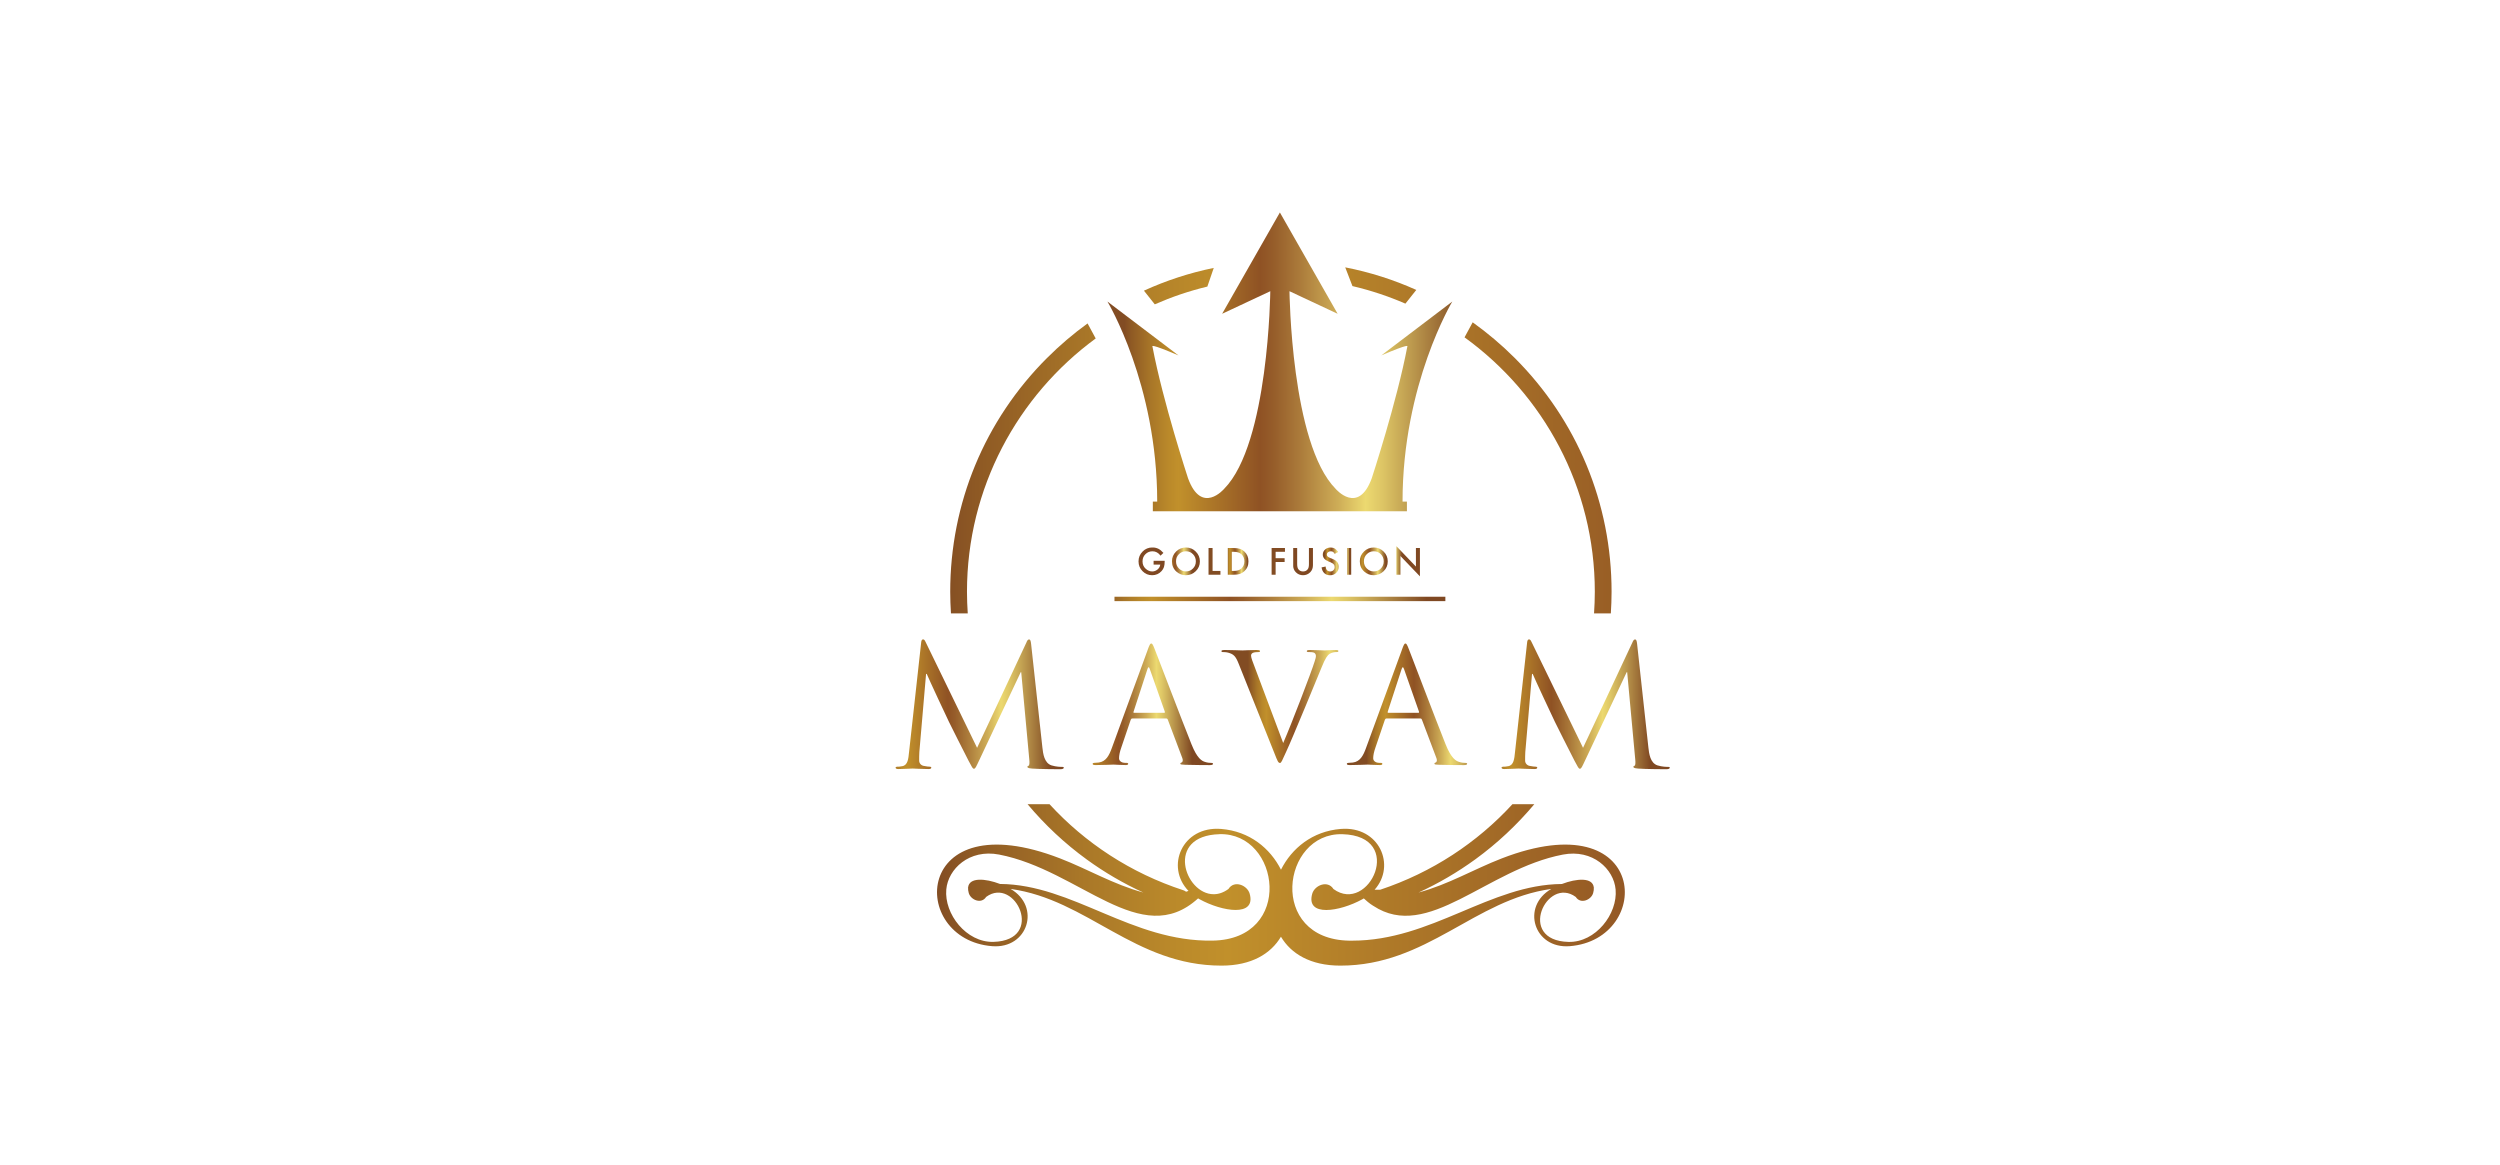 <?xml version="1.0" encoding="UTF-8"?><svg id="_レイヤー_1" xmlns="http://www.w3.org/2000/svg" xmlns:xlink="http://www.w3.org/1999/xlink" viewBox="0 0 680 317"><defs><style>.cls-1{fill:none;}.cls-2{fill:url(#linear-gradient);}.cls-3{clip-path:url(#clippath);}.cls-4{clip-path:url(#clippath-1);}.cls-5{clip-path:url(#clippath-4);}.cls-6{clip-path:url(#clippath-3);}.cls-7{clip-path:url(#clippath-2);}.cls-8{clip-path:url(#clippath-7);}.cls-9{clip-path:url(#clippath-8);}.cls-10{clip-path:url(#clippath-6);}.cls-11{clip-path:url(#clippath-5);}.cls-12{clip-path:url(#clippath-9);}.cls-13{clip-path:url(#clippath-20);}.cls-14{clip-path:url(#clippath-21);}.cls-15{clip-path:url(#clippath-14);}.cls-16{clip-path:url(#clippath-13);}.cls-17{clip-path:url(#clippath-12);}.cls-18{clip-path:url(#clippath-10);}.cls-19{clip-path:url(#clippath-15);}.cls-20{clip-path:url(#clippath-17);}.cls-21{clip-path:url(#clippath-16);}.cls-22{clip-path:url(#clippath-19);}.cls-23{clip-path:url(#clippath-11);}.cls-24{clip-path:url(#clippath-18);}.cls-25{fill:url(#linear-gradient-8);}.cls-26{fill:url(#linear-gradient-9);}.cls-27{fill:url(#linear-gradient-3);}.cls-28{fill:url(#linear-gradient-4);}.cls-29{fill:url(#linear-gradient-2);}.cls-30{fill:url(#linear-gradient-6);}.cls-31{fill:url(#linear-gradient-7);}.cls-32{fill:url(#linear-gradient-5);}.cls-33{fill:url(#linear-gradient-14);}.cls-34{fill:url(#linear-gradient-18);}.cls-35{fill:url(#linear-gradient-22);}.cls-36{fill:url(#linear-gradient-20);}.cls-37{fill:url(#linear-gradient-21);}.cls-38{fill:url(#linear-gradient-15);}.cls-39{fill:url(#linear-gradient-19);}.cls-40{fill:url(#linear-gradient-16);}.cls-41{fill:url(#linear-gradient-17);}.cls-42{fill:url(#linear-gradient-13);}.cls-43{fill:url(#linear-gradient-12);}.cls-44{fill:url(#linear-gradient-10);}.cls-45{fill:url(#linear-gradient-11);}</style><clipPath id="clippath"><path class="cls-1" d="M279.24,174.64l-13.47,28.77-14.02-28.81c-.23-.5-.41-.69-.69-.69s-.46,.32-.5,.82l-3.3,29.87c-.18,1.74-.32,3.53-1.83,3.8-.69,.14-1.01,.14-1.37,.14-.23,0-.46,.09-.46,.23,0,.32,.32,.41,.78,.41,1.23,0,3.43-.14,3.85-.14,.36,0,2.56,.14,4.26,.14,.55,0,.82-.09,.82-.41,0-.14-.18-.23-.37-.23-.27,0-.96-.05-1.74-.23-.69-.14-1.19-.73-1.19-1.42,0-.78,0-1.6,.05-2.33l1.83-21.26h.18c.5,1.24,5.63,12.23,6.05,13.05,.23,.46,4.17,8.38,5.36,10.63,.87,1.65,1.1,2.11,1.42,2.11,.41,0,.55-.41,1.51-2.43l11.22-23.82h.14l2.2,23.78c.09,.82,.04,1.6-.19,1.65-.23,.05-.32,.14-.32,.32,0,.23,.23,.37,1.28,.46,1.69,.14,6.64,.18,7.65,.18,.55,0,.96-.14,.96-.41,0-.18-.14-.23-.37-.23-.46,0-1.65,0-2.98-.41-1.97-.64-2.29-3.2-2.47-4.85l-3.07-28.17c-.09-.87-.23-1.24-.55-1.24s-.5,.32-.69,.73"/></clipPath><linearGradient id="linear-gradient" x1="-1770.48" y1="146.8" x2="-1770.19" y2="146.8" gradientTransform="translate(284454.58 23756.92) scale(160.53 -160.53)" gradientUnits="userSpaceOnUse"><stop offset="0" stop-color="#824c23"/><stop offset=".02" stop-color="#8e5924"/><stop offset=".08" stop-color="#a97728"/><stop offset=".13" stop-color="#ba892a"/><stop offset=".16" stop-color="#c1902b"/><stop offset=".4" stop-color="#8f5224"/><stop offset=".44" stop-color="#965d2a"/><stop offset=".52" stop-color="#ac7c3b"/><stop offset=".63" stop-color="#cead57"/><stop offset=".71" stop-color="#ecd970"/><stop offset=".76" stop-color="#ddc565"/><stop offset=".86" stop-color="#b7924a"/><stop offset="1" stop-color="#7f4822"/></linearGradient><clipPath id="clippath-1"><path class="cls-1" d="M444.06,174.64l-13.47,28.77-14.02-28.81c-.23-.5-.41-.69-.69-.69s-.46,.32-.5,.82l-3.3,29.87c-.18,1.74-.32,3.53-1.83,3.8-.69,.14-1.01,.14-1.37,.14-.23,0-.46,.09-.46,.23,0,.32,.32,.41,.78,.41,1.23,0,3.43-.14,3.85-.14,.36,0,2.56,.14,4.26,.14,.55,0,.82-.09,.82-.41,0-.14-.18-.23-.37-.23-.27,0-.96-.05-1.74-.23-.69-.14-1.19-.73-1.19-1.42,0-.78,0-1.6,.05-2.33l1.83-21.26h.18c.5,1.24,5.63,12.23,6.05,13.05,.23,.46,4.17,8.38,5.36,10.63,.87,1.65,1.1,2.11,1.42,2.11,.41,0,.55-.41,1.51-2.43l11.22-23.82h.14l2.2,23.78c.09,.82,.04,1.6-.18,1.65-.23,.05-.32,.14-.32,.32,0,.23,.23,.37,1.28,.46,1.69,.14,6.64,.18,7.65,.18,.55,0,.96-.14,.96-.41,0-.18-.14-.23-.37-.23-.46,0-1.65,0-2.98-.41-1.97-.64-2.29-3.2-2.47-4.85l-3.07-28.17c-.09-.87-.23-1.24-.55-1.24s-.5,.32-.69,.73"/></clipPath><linearGradient id="linear-gradient-2" x1="-1773.05" y1="146.8" x2="-1772.77" y2="146.8" gradientTransform="translate(285031.89 23757.03) scale(160.53 -160.53)" xlink:href="#linear-gradient"/><clipPath id="clippath-2"><path class="cls-1" d="M308.33,193.58l3.78-11.6c.21-.64,.43-.64,.64,0l4.08,11.6c.04,.17,.04,.3-.17,.3h-8.2c-.13,0-.21-.09-.13-.3m3.87-16.88l-9.75,26.67c-.77,2.15-1.63,3.78-3.61,4.04-.34,.04-.94,.09-1.25,.09-.22,0-.39,.09-.39,.26,0,.26,.26,.34,.82,.34,2.02,0,4.38-.13,4.86-.13s2.32,.13,3.35,.13c.39,0,.64-.09,.64-.34,0-.17-.13-.26-.43-.26h-.43c-.73,0-1.63-.39-1.63-1.25,0-.77,.21-1.8,.6-2.88l2.58-7.6c.08-.21,.21-.34,.43-.34h9.24c.21,0,.3,.09,.39,.26l3.99,10.57c.26,.69,0,1.07-.26,1.16-.17,.04-.3,.13-.3,.3,0,.26,.47,.26,1.29,.3,2.96,.09,6.1,.09,6.74,.09,.47,0,.86-.09,.86-.34,0-.21-.17-.26-.43-.26-.43,0-1.07-.04-1.72-.26-.9-.26-2.15-.94-3.69-4.77-2.62-6.53-9.36-24.27-10.01-25.9-.52-1.33-.69-1.55-.95-1.55s-.43,.26-.95,1.67"/></clipPath><linearGradient id="linear-gradient-3" x1="-1767.19" y1="145.92" x2="-1766.9" y2="145.92" gradientTransform="translate(203200.44 16945.67) scale(114.82 -114.82)" xlink:href="#linear-gradient"/><clipPath id="clippath-3"><path class="cls-1" d="M360.24,176.92c-.48,0-2.31-.12-3.91-.12-.64,0-.88,.08-.88,.32,0,.2,.2,.24,.44,.24,.44,0,1.04,0,1.52,.16,.4,.2,.52,.6,.52,.92,0,.36-.16,.92-.36,1.52-.88,2.87-6.22,16.8-8.54,22.14l-7.66-20.43c-.6-1.55-1.08-2.79-1.08-3.31,0-.28,.08-.6,.52-.8,.36-.16,1.08-.2,1.52-.2,.28,0,.4-.08,.4-.28s-.36-.28-1.08-.28c-1.52,0-3.31,.12-3.71,.12-.48,0-2.75-.12-4.67-.12-.64,0-1.04,.04-1.04,.28,0,.16,.08,.28,.32,.28s.92,0,1.52,.16c1.4,.4,2,.84,2.87,3.07l9.77,24.46c.76,1.92,.96,2.47,1.44,2.47,.4,0,.56-.64,1.68-3.03,.92-1.95,2.71-6.26,5.15-12.09,2.03-4.91,4.03-9.7,4.47-10.81,1.08-2.71,1.68-3.39,2.2-3.75,.76-.48,1.63-.48,1.91-.48,.32,0,.48-.08,.48-.28s-.24-.28-.68-.28c-1.16,0-2.87,.12-3.11,.12"/></clipPath><linearGradient id="linear-gradient-4" x1="-1767.55" y1="145.84" x2="-1767.27" y2="145.84" gradientTransform="translate(197491.42 16459.68) scale(111.54 -111.54)" xlink:href="#linear-gradient"/><clipPath id="clippath-4"><path class="cls-1" d="M377.46,193.58l3.78-11.6c.22-.64,.43-.64,.65,0l4.08,11.6c.04,.17,.04,.3-.17,.3h-8.2c-.13,0-.22-.09-.13-.3m3.87-16.88l-9.75,26.67c-.77,2.15-1.63,3.78-3.61,4.04-.34,.04-.94,.09-1.25,.09-.21,0-.39,.09-.39,.26,0,.26,.26,.34,.82,.34,2.02,0,4.38-.13,4.85-.13s2.32,.13,3.35,.13c.39,0,.64-.09,.64-.34,0-.17-.13-.26-.43-.26h-.43c-.73,0-1.63-.39-1.63-1.25,0-.77,.22-1.8,.6-2.88l2.58-7.6c.09-.21,.22-.34,.43-.34h9.23c.22,0,.3,.09,.39,.26l3.99,10.57c.26,.69,0,1.07-.26,1.16-.17,.04-.3,.13-.3,.3,0,.26,.47,.26,1.29,.3,2.96,.09,6.1,.09,6.74,.09,.47,0,.86-.09,.86-.34,0-.21-.17-.26-.43-.26-.43,0-1.07-.04-1.72-.26-.9-.26-2.15-.94-3.69-4.77-2.62-6.53-9.36-24.27-10.01-25.9-.51-1.33-.69-1.55-.94-1.55s-.43,.26-.94,1.67"/></clipPath><linearGradient id="linear-gradient-5" x1="-1768.7" y1="145.92" x2="-1768.42" y2="145.92" gradientTransform="translate(203436.99 16945.12) scale(114.81 -114.81)" xlink:href="#linear-gradient"/><clipPath id="clippath-5"><path class="cls-1" d="M310.79,150.02c-.74,.73-1.11,1.63-1.11,2.68s.36,1.92,1.09,2.66c.73,.74,1.6,1.1,2.61,1.1s1.9-.38,2.58-1.14c.3-.34,.51-.7,.64-1.09,.13-.42,.19-.9,.19-1.45v-.24h-3.01v1.03h1.81c-.05,.51-.29,.95-.72,1.32-.43,.36-.92,.55-1.46,.55-.63,0-1.22-.24-1.77-.73-.58-.52-.87-1.19-.87-2s.26-1.44,.78-1.96c.52-.53,1.17-.8,1.94-.8,.86,0,1.59,.4,2.18,1.19l.78-.75c-.46-.52-.92-.9-1.39-1.13-.49-.23-1.02-.35-1.59-.35-1.06,0-1.96,.37-2.69,1.11"/></clipPath><linearGradient id="linear-gradient-6" x1="-1716.16" y1="130.93" x2="-1715.88" y2="130.93" gradientTransform="translate(43103.04 3417.41) scale(24.94 -24.94)" xlink:href="#linear-gradient"/><clipPath id="clippath-6"><path class="cls-1" d="M320.69,154.65c-.54-.52-.81-1.18-.81-1.98s.26-1.41,.78-1.93c.52-.53,1.16-.79,1.92-.79s1.4,.26,1.91,.79c.52,.52,.78,1.17,.78,1.95s-.26,1.42-.79,1.95c-.52,.53-1.17,.79-1.93,.79-.7,0-1.32-.26-1.86-.78m-.79-4.63c-.75,.73-1.13,1.61-1.13,2.64,0,1.17,.41,2.11,1.23,2.83,.75,.65,1.59,.97,2.53,.97,1.06,0,1.97-.36,2.72-1.1,.75-.73,1.12-1.62,1.12-2.66s-.37-1.93-1.12-2.67c-.74-.74-1.63-1.11-2.67-1.11s-1.95,.37-2.69,1.1"/></clipPath><linearGradient id="linear-gradient-7" x1="-1721.28" y1="132.1" x2="-1720.99" y2="132.1" gradientTransform="translate(46223.31 3675.77) scale(26.67 -26.67)" xlink:href="#linear-gradient"/><clipPath id="clippath-7"><polygon class="cls-1" points="328.72 149.06 328.72 156.33 331.96 156.33 331.96 155.3 329.82 155.3 329.82 149.06 328.72 149.06"/></clipPath><linearGradient id="linear-gradient-8" x1="-1642.03" y1="109.27" x2="-1641.74" y2="109.27" gradientTransform="translate(18973.11 1393.37) scale(11.35 -11.35)" xlink:href="#linear-gradient"/><clipPath id="clippath-8"><path class="cls-1" d="M335.06,150.09h.49c.94,0,1.64,.22,2.12,.66,.53,.5,.8,1.14,.8,1.94s-.27,1.43-.81,1.93c-.26,.24-.56,.41-.89,.52-.33,.1-.74,.16-1.23,.16h-.49v-5.21Zm-1.1-1.03v7.27h1.51c.74,0,1.31-.07,1.71-.2,.43-.14,.84-.38,1.23-.72,.78-.69,1.17-1.6,1.17-2.71s-.38-2.01-1.13-2.7c-.37-.34-.78-.58-1.24-.72-.42-.14-1-.22-1.73-.22h-1.53Z"/></clipPath><linearGradient id="linear-gradient-9" x1="-1701.99" y1="126.13" x2="-1701.7" y2="126.13" gradientTransform="translate(33914.13 2641.22) scale(19.73 -19.73)" xlink:href="#linear-gradient"/><clipPath id="clippath-9"><polygon class="cls-1" points="345.88 149.06 345.88 156.33 346.97 156.33 346.97 152.87 349.42 152.87 349.42 151.83 346.97 151.83 346.97 150.09 349.51 150.09 349.51 149.06 345.88 149.06"/></clipPath><linearGradient id="linear-gradient-10" x1="-1660.63" y1="113.58" x2="-1660.34" y2="113.58" gradientTransform="translate(21506.74 1600.07) scale(12.74 -12.74)" xlink:href="#linear-gradient"/><clipPath id="clippath-10"><path class="cls-1" d="M356.03,149.06v4.38c0,.63-.1,1.09-.31,1.37-.3,.42-.73,.63-1.29,.63s-.98-.21-1.29-.63c-.2-.29-.31-.75-.31-1.37v-4.38h-1.1v4.68c0,.77,.24,1.4,.72,1.89,.53,.55,1.19,.83,1.97,.83s1.44-.28,1.98-.83c.48-.5,.72-1.13,.72-1.89v-4.68h-1.1Z"/></clipPath><linearGradient id="linear-gradient-11" x1="-1700.77" y1="125.13" x2="-1700.49" y2="125.13" gradientTransform="translate(32473.71 2516.12) scale(18.89 -18.89)" xlink:href="#linear-gradient"/><clipPath id="clippath-11"><path class="cls-1" d="M360.43,149.47c-.42,.37-.63,.82-.63,1.37,0,.81,.5,1.42,1.49,1.85l.7,.29c.18,.08,.34,.16,.47,.25,.13,.09,.24,.18,.32,.28,.08,.1,.14,.21,.18,.33,.04,.12,.06,.25,.06,.39,0,.35-.11,.64-.34,.87-.23,.23-.51,.34-.85,.34-.43,0-.76-.16-.99-.47-.13-.16-.21-.46-.26-.88l-1.11,.24c.1,.68,.35,1.21,.76,1.58,.41,.38,.93,.56,1.56,.56,.67,0,1.22-.22,1.67-.66,.45-.44,.67-.99,.67-1.66,0-.5-.14-.92-.41-1.27-.27-.34-.71-.64-1.3-.87l-.73-.3c-.53-.22-.79-.5-.79-.86,0-.26,.1-.47,.3-.64,.2-.17,.45-.26,.76-.26,.25,0,.45,.05,.61,.15,.15,.09,.31,.28,.48,.57l.89-.53c-.47-.81-1.13-1.22-1.96-1.22-.62,0-1.14,.18-1.56,.55"/></clipPath><linearGradient id="linear-gradient-12" x1="-1689.49" y1="121.4" x2="-1689.21" y2="121.4" gradientTransform="translate(28000.24 2138.89) scale(16.36 -16.36)" xlink:href="#linear-gradient"/><clipPath id="clippath-12"><rect class="cls-1" x="366.43" y="149.06" width="1.1" height="7.27"/></clipPath><linearGradient id="linear-gradient-13" x1="-1394.27" y1="31.85" x2="-1393.99" y2="31.85" gradientTransform="translate(5733.83 275.29) scale(3.85 -3.85)" xlink:href="#linear-gradient"/><clipPath id="clippath-13"><path class="cls-1" d="M371.79,154.65c-.54-.52-.81-1.18-.81-1.98s.26-1.41,.78-1.93c.52-.53,1.16-.79,1.92-.79s1.4,.26,1.91,.79c.52,.52,.78,1.17,.78,1.95s-.26,1.42-.79,1.95c-.52,.53-1.17,.79-1.93,.79-.7,0-1.32-.26-1.86-.78m-.79-4.63c-.75,.73-1.13,1.61-1.13,2.64,0,1.17,.41,2.11,1.23,2.83,.75,.65,1.59,.97,2.53,.97,1.06,0,1.97-.36,2.72-1.1,.75-.73,1.12-1.62,1.12-2.66s-.37-1.93-1.12-2.67c-.74-.74-1.63-1.11-2.67-1.11s-1.95,.37-2.69,1.1"/></clipPath><linearGradient id="linear-gradient-14" x1="-1726.09" y1="132.09" x2="-1725.81" y2="132.09" gradientTransform="translate(46404.53 3675.62) scale(26.67 -26.67)" xlink:href="#linear-gradient"/><clipPath id="clippath-14"><polygon class="cls-1" points="379.82 156.33 380.92 156.33 380.92 151.24 386.22 156.77 386.22 149.06 385.13 149.06 385.13 154.11 379.82 148.56 379.82 156.33"/></clipPath><linearGradient id="linear-gradient-15" x1="-1716.77" y1="128.92" x2="-1716.48" y2="128.92" gradientTransform="translate(38933.27 3047.9) scale(22.46 -22.46)" xlink:href="#linear-gradient"/><clipPath id="clippath-15"><rect class="cls-1" x="303.14" y="162.32" width="90" height="1.19"/></clipPath><linearGradient id="linear-gradient-16" x1="-1776.46" y1="147.65" x2="-1776.18" y2="147.65" gradientTransform="translate(561149.45 46778.04) scale(315.71 -315.71)" xlink:href="#linear-gradient"/><clipPath id="clippath-16"><path class="cls-1" d="M367.88,77.82c4.98,1.17,9.79,2.77,14.39,4.77l2.96-3.73c-6.17-2.77-12.64-4.83-19.33-6.14l1.97,5.11Z"/></clipPath><linearGradient id="linear-gradient-17" x1="-1780.7" y1="148.65" x2="-1780.41" y2="148.65" gradientTransform="translate(3220839.5 268922.53) scale(1808.61 -1808.61)" xlink:href="#linear-gradient"/><clipPath id="clippath-17"><path class="cls-1" d="M325.71,244.28s.02,.01,.02,.01c0,0-.01,0-.01,0,0,0,0-.01,0-.02m6.01-17.38c16.51-.42,20.34,28.59-1.89,28.96-22.04,.38-38.05-15.27-57.83-15.41-4.06-1.55-8.43-1.85-8.69,.97l-.14,.04h.14c-.03,.41,.02,.9,.18,1.45,.53,1.88,3.43,3.11,4.73,1.06,7.89-5.8,16.22,11.86,1.97,12.23-7.38,.18-13.4-7.6-12.81-14.26,.49-5.55,6.22-11.06,14.36-9.49,21.94,4.22,38.59,26.11,54.13,11.92,.13,.08,.26,.15,.4,.23,6.2,3.41,15.44,4.88,13.63-1.51-.64-2.28-4.18-3.78-5.77-1.28-1.35,1-2.72,1.43-4.02,1.43-7.91,0-13.31-15.96,1.62-16.33m35.25,28.96c-22.23-.38-18.39-29.38-1.89-28.96,17.38,.44,7.22,21.99-2.4,14.91-1.59-2.5-5.12-1-5.77,1.28-1.81,6.39,7.43,4.92,13.63,1.51,.14-.07,.26-.15,.4-.23,.52,.49,1.57,1.42,2.57,2.02,0,0,.02,0,.03,.01,14.81,9.78,30.8-9.97,51.53-13.95,8.13-1.57,13.87,3.93,14.36,9.49,.59,6.66-5.44,14.44-12.81,14.26-14.25-.36-5.92-18.03,1.97-12.23,1.3,2.05,4.2,.82,4.73-1.06,.16-.56,.21-1.05,.18-1.47h.14s-.14-.02-.14-.02c-.26-2.82-4.63-2.53-8.69-.97-19.55,.13-35.42,15.41-57.05,15.41-.26,0-.52,0-.78,0m44.38-37.11c-9.58,10.44-21.84,18.56-35.97,23.26h-1.52c5.9-6.59,1.3-17.37-9.18-16.54-7.74,.62-13.35,5.27-16.28,11.09-2.93-5.82-8.54-10.47-16.28-11.09-10.65-.85-15.22,10.31-8.88,16.86l-.66,.22c-.21-.17-.45-.31-.73-.4-14.32-4.68-26.73-12.86-36.41-23.41h-5.97c4.73,5.64,10.12,10.69,16.09,15.03,4.84,3.52,10,6.53,15.4,9-8.16-2.22-14.93-6.29-22.61-9.27-40.2-15.58-41.42,22.03-18.51,23.86,9.78,.77,13.3-10.8,5.01-15.57,20.93,2.88,33.73,20.86,57.38,20.86,8.17,0,13.42-3.26,16.16-7.86,2.73,4.6,7.99,7.86,16.16,7.86,23.64,0,36.45-17.99,57.38-20.86-8.3,4.77-4.77,16.34,5.01,15.57,22.9-1.83,21.68-39.44-18.52-23.86-7.68,2.98-14.45,7.06-22.61,9.27,5.43-2.48,10.6-5.51,15.46-9.04,5.95-4.33,11.32-9.37,16.04-14.99h-5.97Z"/></clipPath><linearGradient id="linear-gradient-18" x1="-1780.69" y1="148.87" x2="-1780.41" y2="148.87" gradientTransform="translate(3220748.09 269488.55) scale(1808.57 -1808.57)" xlink:href="#linear-gradient"/><clipPath id="clippath-18"><path class="cls-1" d="M398.36,91.76c21.45,15.53,35.43,40.76,35.43,69.2,0,1.97-.08,3.93-.21,5.88h4.57c.12-1.95,.2-3.91,.2-5.88,0-24.02-9.36-46.61-26.35-63.6-3.57-3.57-7.4-6.8-11.43-9.69-.7,1.29-1.45,2.67-2.21,4.08"/></clipPath><linearGradient id="linear-gradient-19" x1="-1780.69" y1="148.72" x2="-1780.41" y2="148.72" gradientTransform="translate(3220755.6 269100.7) scale(1808.57 -1808.57)" xlink:href="#linear-gradient"/><clipPath id="clippath-19"><path class="cls-1" d="M311.14,79.05l2.96,3.73c4.57-2.01,9.35-3.64,14.3-4.83,.59-1.73,1.19-3.48,1.74-5.08-6.57,1.35-12.93,3.42-18.99,6.19"/></clipPath><linearGradient id="linear-gradient-20" x1="-1780.69" y1="148.65" x2="-1780.41" y2="148.65" gradientTransform="translate(3220682.7 268911.8) scale(1808.53 -1808.53)" xlink:href="#linear-gradient"/><clipPath id="clippath-20"><path class="cls-1" d="M284.8,97.36c-16.99,16.99-26.34,39.58-26.34,63.6,0,1.97,.08,3.93,.2,5.88h4.57c-.13-1.94-.21-3.9-.21-5.88,0-28.25,13.8-53.34,35.01-68.9-.76-1.41-1.5-2.79-2.21-4.09-3.88,2.81-7.56,5.94-11.01,9.39"/></clipPath><linearGradient id="linear-gradient-21" x1="-1780.7" y1="148.72" x2="-1780.41" y2="148.72" gradientTransform="translate(3220750.76 269100.94) scale(1808.56 -1808.56)" xlink:href="#linear-gradient"/><clipPath id="clippath-21"><path class="cls-1" d="M332.42,85.35l13.1-6.14s-.41,41.47-12.55,53.75c0,0-6.14,7.23-9.82-2.86,0,0-6.82-20.74-9.69-35.88,0,0-.82-.95,7.09,2.46l-19.33-14.66s13.54,22.42,13.54,54.41h-1.19v2.63h69.11v-2.63h-1.19c0-31.99,13.54-54.41,13.54-54.41l-19.33,14.66c7.91-3.41,7.1-2.46,7.1-2.46-2.87,15.14-9.69,35.88-9.69,35.88-3.68,10.09-9.82,2.86-9.82,2.86-12.14-12.28-12.55-53.75-12.55-53.75l13.1,6.14-15.71-27.56-15.71,27.56Z"/></clipPath><linearGradient id="linear-gradient-22" x1="-1776.66" y1="147.21" x2="-1776.38" y2="147.21" gradientTransform="translate(584988.46 48545.83) scale(329.09 -329.09)" xlink:href="#linear-gradient"/></defs><g class="cls-3"><rect class="cls-2" x="243.6" y="173.91" width="45.76" height="35.32"/></g><g class="cls-4"><rect class="cls-29" x="408.42" y="173.91" width="45.76" height="35.32"/></g><g class="cls-7"><rect class="cls-27" x="297.2" y="175.03" width="32.73" height="33.08"/></g><g class="cls-6"><rect class="cls-28" x="332.24" y="176.8" width="31.8" height="30.72"/></g><g class="cls-5"><rect class="cls-32" x="366.34" y="175.03" width="32.73" height="33.08"/></g><g class="cls-11"><rect class="cls-30" x="309.68" y="148.92" width="7.11" height="7.55"/></g><g class="cls-10"><rect class="cls-31" x="318.78" y="148.92" width="7.6" height="7.54"/></g><g class="cls-8"><rect class="cls-25" x="328.72" y="149.06" width="3.24" height="7.27"/></g><g class="cls-9"><rect class="cls-26" x="333.96" y="149.06" width="5.62" height="7.27"/></g><g class="cls-12"><rect class="cls-44" x="345.88" y="149.06" width="3.63" height="7.27"/></g><g class="cls-18"><rect class="cls-45" x="351.75" y="149.06" width="5.38" height="7.4"/></g><g class="cls-23"><rect class="cls-43" x="359.47" y="148.92" width="4.66" height="7.55"/></g><g class="cls-17"><rect class="cls-42" x="366.43" y="149.06" width="1.1" height="7.27"/></g><g class="cls-16"><rect class="cls-33" x="369.87" y="148.92" width="7.6" height="7.54"/></g><g class="cls-15"><rect class="cls-38" x="379.82" y="148.56" width="6.4" height="8.21"/></g><g class="cls-19"><rect class="cls-40" x="303.14" y="162.32" width="90" height="1.19"/></g><g class="cls-21"><rect class="cls-41" x="365.91" y="72.71" width="19.33" height="9.88"/></g><g class="cls-20"><rect class="cls-34" x="246.95" y="217.93" width="202.91" height="44.73"/></g><g class="cls-24"><rect class="cls-39" x="398.36" y="87.68" width="39.99" height="79.16"/></g><g class="cls-22"><rect class="cls-36" x="311.14" y="72.87" width="18.99" height="9.91"/></g><g class="cls-13"><rect class="cls-37" x="258.46" y="87.98" width="39.57" height="78.86"/></g><g class="cls-14"><rect class="cls-35" x="301.23" y="57.8" width="93.82" height="82.4"/></g></svg>